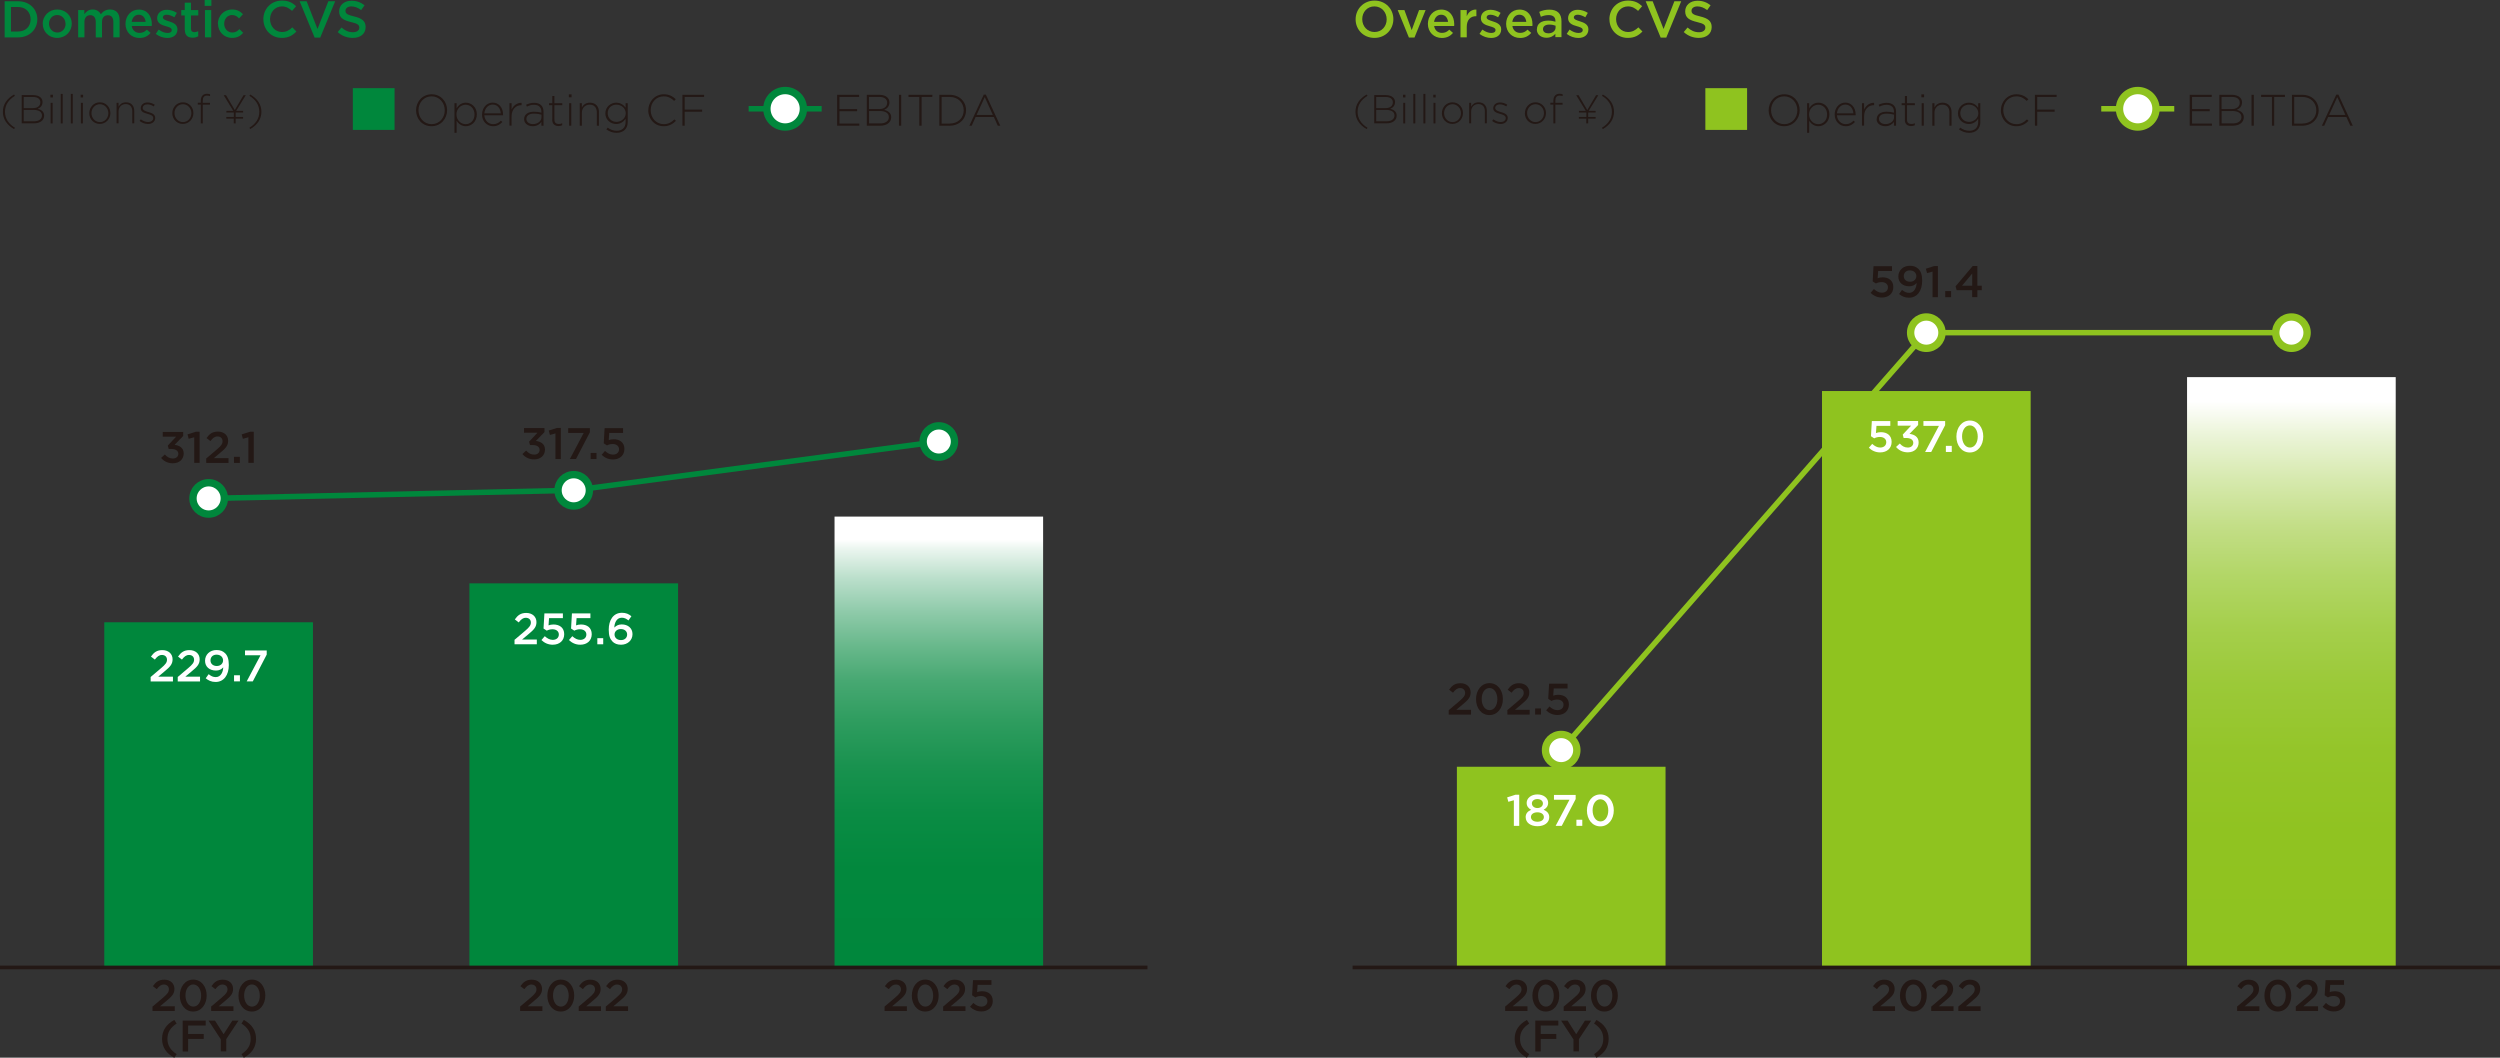 <?xml version="1.0" encoding="UTF-8"?><svg id="_レイヤー_2" xmlns="http://www.w3.org/2000/svg" xmlns:xlink="http://www.w3.org/1999/xlink" viewBox="0 0 339.68 143.71"><rect x="0" y="0" width="339.68" height="143.71" fill="#333333" stroke="none"/><defs><style>.cls-1{fill:#00873c;}.cls-2,.cls-3,.cls-4{fill:#fff;}.cls-5{fill:#8fc31f;}.cls-6{fill:#231815;}.cls-7,.cls-8{stroke-width:.75px;}.cls-7,.cls-8,.cls-3,.cls-4,.cls-9{stroke-miterlimit:10;}.cls-7,.cls-8,.cls-9{fill:none;}.cls-7,.cls-4{stroke:#8fc31f;}.cls-8,.cls-3{stroke:#00873c;}.cls-9{stroke:#231815;stroke-width:.5px;}.cls-10{fill:url(#_名称未設定グラデーション_4);}.cls-11{fill:url(#_名称未設定グラデーション_3);}</style><linearGradient id="_名称未設定グラデーション_3" x1="127.56" y1="131.45" x2="127.56" y2="73.31" gradientUnits="userSpaceOnUse"><stop offset="0" stop-color="#00873c"/><stop offset=".23" stop-color="#02883d"/><stop offset=".36" stop-color="#0a8c44"/><stop offset=".47" stop-color="#19924f"/><stop offset=".57" stop-color="#2d9c5e"/><stop offset=".67" stop-color="#47a872"/><stop offset=".75" stop-color="#68b88b"/><stop offset=".83" stop-color="#8ecaa9"/><stop offset=".91" stop-color="#bbdfcb"/><stop offset=".98" stop-color="#ecf6f0"/><stop offset="1" stop-color="#fff"/></linearGradient><linearGradient id="_名称未設定グラデーション_4" x1="311.34" y1="131.45" x2="311.34" y2="54.52" gradientUnits="userSpaceOnUse"><stop offset="0" stop-color="#8fc31f"/><stop offset=".24" stop-color="#90c321"/><stop offset=".38" stop-color="#94c529"/><stop offset=".5" stop-color="#9bc938"/><stop offset=".6" stop-color="#a5cf4c"/><stop offset=".69" stop-color="#b2d666"/><stop offset=".78" stop-color="#c3de87"/><stop offset=".86" stop-color="#d6e9ad"/><stop offset=".94" stop-color="#ebf4d8"/><stop offset="1" stop-color="#fff"/></linearGradient></defs><g id="_レイヤー_1-2"><g><g><path class="cls-6" d="M.39,15.19c0-1,.55-1.8,1.52-2.35l.12,.18c-.87,.53-1.35,1.25-1.35,2.17s.48,1.64,1.35,2.17l-.12,.18c-.97-.55-1.52-1.36-1.52-2.35Z"/><path class="cls-6" d="M2.94,12.92h1.59c.43,0,.79,.13,1,.34,.16,.16,.25,.36,.25,.6h0c0,.53-.34,.8-.65,.92,.46,.12,.87,.38,.87,.92h0c0,.65-.55,1.06-1.38,1.06h-1.67v-3.84Zm2.54,.97c0-.42-.35-.71-.96-.71h-1.3v1.51h1.27c.58,0,.99-.28,.99-.79h0Zm-.96,1.05h-1.3v1.54h1.4c.66,0,1.08-.3,1.08-.79h0c0-.48-.41-.76-1.17-.76Z"/><path class="cls-6" d="M6.85,12.87h.34v.37h-.34v-.37Zm.03,1.1h.27v2.8h-.27v-2.8Z"/><path class="cls-6" d="M8.25,12.76h.27v4.01h-.27v-4.01Z"/><path class="cls-6" d="M9.62,12.76h.27v4.01h-.27v-4.01Z"/><path class="cls-6" d="M10.96,12.87h.33v.37h-.33v-.37Zm.03,1.1h.27v2.8h-.27v-2.8Z"/><path class="cls-6" d="M12.13,15.38h0c0-.8,.61-1.48,1.44-1.48s1.43,.67,1.43,1.46h0c0,.8-.61,1.48-1.44,1.48s-1.43-.67-1.43-1.46Zm2.59,0h0c0-.69-.51-1.22-1.15-1.22s-1.14,.54-1.14,1.2h0c0,.69,.51,1.23,1.15,1.23s1.14-.54,1.14-1.2Z"/><path class="cls-6" d="M15.84,13.97h.27v.52c.19-.33,.5-.59,1.01-.59,.71,0,1.12,.48,1.12,1.15v1.71h-.27v-1.66c0-.58-.32-.96-.89-.96s-.97,.42-.97,1v1.62h-.27v-2.8Z"/><path class="cls-6" d="M18.97,16.42l.16-.21c.31,.24,.65,.37,1.01,.37,.38,0,.68-.21,.68-.53h0c0-.34-.35-.46-.74-.57-.46-.13-.96-.27-.96-.77h0c0-.46,.38-.79,.92-.79,.33,0,.71,.12,.99,.31l-.14,.23c-.26-.17-.57-.28-.86-.28-.38,0-.64,.21-.64,.49h0c0,.32,.38,.44,.78,.56,.45,.13,.92,.29,.92,.79h0c0,.51-.43,.83-.97,.83-.41,0-.85-.17-1.15-.41Z"/><path class="cls-6" d="M23.41,15.38h0c0-.8,.61-1.48,1.44-1.48s1.43,.67,1.43,1.46h0c0,.8-.61,1.48-1.44,1.48s-1.43-.67-1.43-1.46Zm2.59,0h0c0-.69-.51-1.22-1.15-1.22s-1.14,.54-1.14,1.2h0c0,.69,.51,1.23,1.15,1.23s1.14-.54,1.14-1.2Z"/><path class="cls-6" d="M27.28,14.21h-.41v-.25h.41v-.27c0-.32,.09-.57,.25-.73,.14-.14,.34-.22,.59-.22,.17,0,.29,.02,.42,.07v.25c-.16-.05-.27-.07-.42-.07-.38,0-.57,.23-.57,.71v.27h.98v.25h-.98v2.55h-.27v-2.55Z"/><path class="cls-6" d="M31.77,15.89v-.6h-1.01v-.23h.93l-1.3-2.13h.32l1.19,2.02,1.19-2.02h.31l-1.31,2.13h.94v.23h-1.01v.6h1.01v.23h-1.01v.65h-.26v-.65h-1.01v-.23h1.01Z"/><path class="cls-6" d="M33.88,17.36c.87-.53,1.35-1.25,1.35-2.17s-.48-1.64-1.35-2.17l.12-.18c.97,.55,1.52,1.36,1.52,2.35s-.56,1.8-1.52,2.35l-.12-.18Z"/></g><g><path class="cls-1" d="M.63,.17h1.83c1.54,0,2.61,1.06,2.61,2.44h0c0,1.39-1.06,2.47-2.61,2.47H.63V.17Zm.86,.78v3.33h.97c1.03,0,1.7-.69,1.7-1.65h0c0-.97-.67-1.68-1.7-1.68h-.97Z"/><path class="cls-1" d="M5.8,3.24h0c0-1.07,.84-1.95,1.98-1.95s1.97,.86,1.97,1.92h0c0,1.07-.84,1.94-1.98,1.94s-1.96-.86-1.96-1.91Zm3.1,0h0c0-.67-.47-1.2-1.13-1.2s-1.11,.53-1.11,1.18h0c0,.66,.47,1.2,1.13,1.2s1.12-.53,1.12-1.17Z"/><path class="cls-1" d="M10.61,1.37h.85v.56c.24-.33,.56-.64,1.13-.64,.53,0,.91,.26,1.11,.65,.29-.39,.69-.65,1.25-.65,.81,0,1.3,.51,1.3,1.42v2.36h-.85V2.97c0-.59-.27-.9-.75-.9s-.79,.32-.79,.92v2.09h-.85V2.96c0-.57-.28-.9-.75-.9s-.79,.35-.79,.92v2.09h-.85V1.37Z"/><path class="cls-1" d="M17.05,3.24h0c0-1.07,.75-1.94,1.81-1.94,1.18,0,1.77,.92,1.77,1.99,0,.08,0,.15-.01,.24h-2.72c.09,.6,.52,.94,1.06,.94,.41,0,.71-.15,1-.44l.5,.44c-.35,.42-.83,.69-1.51,.69-1.07,0-1.9-.78-1.9-1.92Zm2.74-.27c-.06-.55-.38-.97-.94-.97-.52,0-.88,.4-.96,.97h1.9Z"/><path class="cls-1" d="M21.18,4.59l.38-.57c.41,.3,.83,.46,1.21,.46s.57-.15,.57-.4h0c0-.3-.39-.4-.83-.53-.55-.15-1.16-.38-1.16-1.08h0c0-.71,.58-1.14,1.32-1.14,.46,0,.97,.16,1.36,.42l-.34,.6c-.36-.22-.74-.35-1.04-.35-.33,0-.52,.15-.52,.36h0c0,.29,.4,.4,.83,.54,.54,.17,1.15,.41,1.15,1.08h0c0,.79-.6,1.18-1.37,1.18-.52,0-1.11-.19-1.57-.55Z"/><path class="cls-1" d="M25.1,4.05v-1.95h-.47v-.73h.47V.36h.85V1.37h.99v.73h-.99v1.81c0,.33,.17,.46,.46,.46,.19,0,.36-.04,.52-.13v.69c-.21,.12-.44,.19-.76,.19-.62,0-1.06-.27-1.06-1.09Z"/><path class="cls-1" d="M27.81,0h.91V.8h-.91V0Zm.04,1.37h.85v3.7h-.85V1.37Z"/><path class="cls-1" d="M29.6,3.24h0c0-1.06,.81-1.95,1.93-1.95,.69,0,1.13,.26,1.48,.64l-.53,.57c-.26-.27-.53-.46-.95-.46-.62,0-1.07,.53-1.07,1.18h0c0,.67,.46,1.2,1.11,1.2,.4,0,.69-.18,.96-.46l.51,.5c-.36,.41-.79,.69-1.51,.69-1.1,0-1.91-.86-1.91-1.91Z"/><path class="cls-1" d="M35.78,2.63h0c0-1.41,1.04-2.55,2.53-2.55,.9,0,1.45,.31,1.92,.76l-.55,.64c-.39-.36-.81-.61-1.37-.61-.93,0-1.62,.77-1.62,1.73h0c0,.97,.68,1.75,1.62,1.75,.6,0,.99-.24,1.41-.63l.55,.56c-.51,.53-1.07,.87-1.99,.87-1.43,0-2.49-1.11-2.49-2.52Z"/><path class="cls-1" d="M40.71,.17h.95l1.48,3.77,1.47-3.77h.93l-2.03,4.94h-.76L40.71,.17Z"/><path class="cls-1" d="M45.88,4.36l.52-.62c.47,.41,.95,.64,1.55,.64,.53,0,.87-.25,.87-.62h0c0-.36-.2-.55-1.11-.76-1.04-.25-1.63-.56-1.63-1.46h0c0-.85,.7-1.44,1.67-1.44,.71,0,1.28,.22,1.78,.62l-.46,.65c-.44-.33-.88-.5-1.33-.5-.5,0-.8,.26-.8,.58h0c0,.39,.22,.56,1.17,.78,1.04,.25,1.57,.62,1.57,1.44h0c0,.93-.72,1.48-1.75,1.48-.75,0-1.46-.26-2.04-.79Z"/></g><g><path class="cls-5" d="M184.19,2.63h0c0-1.39,1.07-2.55,2.57-2.55s2.56,1.14,2.56,2.52h0c0,1.39-1.06,2.55-2.57,2.55s-2.56-1.14-2.56-2.52Zm4.22,0h0c0-.97-.69-1.76-1.67-1.76s-1.65,.78-1.65,1.73h0c0,.97,.69,1.75,1.67,1.75s1.65-.77,1.65-1.72Z"/><path class="cls-5" d="M189.91,1.37h.91l.99,2.72,1-2.72h.89l-1.51,3.73h-.76l-1.52-3.73Z"/><path class="cls-5" d="M194.01,3.24h0c0-1.07,.75-1.94,1.81-1.94,1.18,0,1.77,.92,1.77,1.99,0,.08,0,.15-.01,.24h-2.72c.09,.6,.52,.94,1.06,.94,.41,0,.71-.15,1-.44l.5,.44c-.35,.42-.83,.69-1.51,.69-1.07,0-1.9-.78-1.9-1.92Zm2.74-.27c-.06-.55-.38-.97-.94-.97-.52,0-.88,.4-.96,.97h1.9Z"/><path class="cls-5" d="M198.44,1.37h.85v.83c.23-.55,.66-.93,1.31-.9v.9h-.05c-.74,0-1.26,.48-1.26,1.46v1.41h-.85V1.37Z"/><path class="cls-5" d="M201.03,4.59l.38-.57c.41,.3,.83,.46,1.21,.46s.58-.15,.58-.4h0c0-.3-.39-.4-.83-.53-.55-.15-1.16-.38-1.16-1.08h0c0-.71,.58-1.14,1.32-1.14,.46,0,.97,.16,1.36,.42l-.34,.6c-.36-.22-.74-.35-1.04-.35-.33,0-.52,.15-.52,.36h0c0,.29,.4,.4,.83,.54,.54,.17,1.15,.41,1.15,1.08h0c0,.79-.6,1.18-1.37,1.18-.53,0-1.11-.19-1.57-.55Z"/><path class="cls-5" d="M204.64,3.24h0c0-1.07,.75-1.94,1.81-1.94,1.18,0,1.77,.92,1.77,1.99,0,.08,0,.15-.01,.24h-2.72c.09,.6,.52,.94,1.06,.94,.41,0,.71-.15,1-.44l.5,.44c-.35,.42-.83,.69-1.51,.69-1.07,0-1.9-.78-1.9-1.92Zm2.74-.27c-.06-.55-.38-.97-.94-.97-.52,0-.88,.4-.96,.97h1.9Z"/><path class="cls-5" d="M208.82,4.01h0c0-.81,.62-1.21,1.53-1.21,.41,0,.71,.06,.99,.15v-.09c0-.53-.32-.81-.92-.81-.41,0-.72,.09-1.06,.23l-.22-.67c.41-.18,.81-.3,1.39-.3,.55,0,.97,.15,1.23,.41,.27,.27,.4,.66,.4,1.14v2.19h-.83v-.46c-.25,.3-.64,.54-1.21,.54-.69,0-1.31-.4-1.31-1.14Zm2.54-.27v-.25c-.22-.08-.5-.15-.84-.15-.55,0-.87,.23-.87,.62h0c0,.37,.31,.57,.72,.57,.56,0,.99-.32,.99-.79Z"/><path class="cls-5" d="M212.88,4.59l.38-.57c.41,.3,.83,.46,1.21,.46s.58-.15,.58-.4h0c0-.3-.39-.4-.83-.53-.55-.15-1.16-.38-1.16-1.08h0c0-.71,.58-1.14,1.32-1.14,.46,0,.97,.16,1.36,.42l-.34,.6c-.36-.22-.74-.35-1.04-.35-.33,0-.52,.15-.52,.36h0c0,.29,.4,.4,.83,.54,.54,.17,1.15,.41,1.15,1.08h0c0,.79-.6,1.18-1.37,1.18-.53,0-1.11-.19-1.57-.55Z"/><path class="cls-5" d="M218.67,2.63h0c0-1.41,1.04-2.55,2.53-2.55,.9,0,1.45,.31,1.92,.76l-.55,.64c-.39-.36-.81-.61-1.37-.61-.93,0-1.62,.77-1.62,1.73h0c0,.97,.68,1.75,1.62,1.75,.6,0,.99-.24,1.41-.63l.55,.56c-.51,.53-1.07,.87-1.99,.87-1.43,0-2.49-1.11-2.49-2.52Z"/><path class="cls-5" d="M223.6,.17h.95l1.48,3.77,1.47-3.77h.93l-2.03,4.94h-.76l-2.04-4.94Z"/><path class="cls-5" d="M228.77,4.36l.52-.62c.47,.41,.95,.64,1.55,.64,.53,0,.87-.25,.87-.62h0c0-.36-.2-.55-1.11-.76-1.04-.25-1.63-.56-1.63-1.46h0c0-.85,.7-1.44,1.67-1.44,.71,0,1.28,.22,1.78,.62l-.46,.65c-.44-.33-.88-.5-1.33-.5-.5,0-.8,.26-.8,.58h0c0,.39,.22,.56,1.17,.78,1.04,.25,1.57,.62,1.57,1.44h0c0,.93-.72,1.48-1.75,1.48-.75,0-1.46-.26-2.04-.79Z"/></g><g><path class="cls-6" d="M184.17,15.19c0-1,.55-1.8,1.52-2.35l.12,.18c-.87,.53-1.35,1.25-1.35,2.17s.48,1.64,1.35,2.17l-.12,.18c-.97-.55-1.52-1.36-1.52-2.35Z"/><path class="cls-6" d="M186.71,12.92h1.59c.43,0,.79,.13,1,.34,.16,.16,.25,.36,.25,.6h0c0,.53-.34,.8-.65,.92,.46,.12,.87,.38,.87,.92h0c0,.65-.55,1.06-1.38,1.06h-1.67v-3.84Zm2.54,.97c0-.42-.35-.71-.96-.71h-1.3v1.51h1.27c.58,0,.99-.28,.99-.79h0Zm-.96,1.05h-1.3v1.54h1.4c.66,0,1.08-.3,1.08-.79h0c0-.48-.41-.76-1.17-.76Z"/><path class="cls-6" d="M190.63,12.87h.33v.37h-.33v-.37Zm.03,1.1h.27v2.8h-.27v-2.8Z"/><path class="cls-6" d="M192.03,12.76h.27v4.01h-.27v-4.01Z"/><path class="cls-6" d="M193.4,12.76h.27v4.01h-.27v-4.01Z"/><path class="cls-6" d="M194.74,12.87h.33v.37h-.33v-.37Zm.03,1.1h.27v2.8h-.27v-2.8Z"/><path class="cls-6" d="M195.91,15.38h0c0-.8,.61-1.48,1.44-1.48s1.43,.67,1.43,1.46h0c0,.8-.61,1.48-1.44,1.48s-1.43-.67-1.43-1.46Zm2.59,0h0c0-.69-.51-1.22-1.15-1.22s-1.14,.54-1.14,1.2h0c0,.69,.5,1.23,1.15,1.23s1.14-.54,1.14-1.2Z"/><path class="cls-6" d="M199.62,13.97h.27v.52c.19-.33,.5-.59,1.01-.59,.71,0,1.12,.48,1.12,1.15v1.71h-.27v-1.66c0-.58-.32-.96-.89-.96s-.97,.42-.97,1v1.62h-.27v-2.8Z"/><path class="cls-6" d="M202.75,16.42l.16-.21c.31,.24,.65,.37,1,.37,.38,0,.68-.21,.68-.53h0c0-.34-.35-.46-.74-.57-.46-.13-.96-.27-.96-.77h0c0-.46,.38-.79,.92-.79,.33,0,.71,.12,.99,.31l-.14,.23c-.26-.17-.57-.28-.86-.28-.38,0-.64,.21-.64,.49h0c0,.32,.38,.44,.78,.56,.45,.13,.92,.29,.92,.79h0c0,.51-.43,.83-.97,.83-.41,0-.85-.17-1.15-.41Z"/><path class="cls-6" d="M207.19,15.38h0c0-.8,.61-1.48,1.44-1.48s1.43,.67,1.43,1.46h0c0,.8-.61,1.48-1.45,1.48s-1.43-.67-1.43-1.46Zm2.59,0h0c0-.69-.5-1.22-1.15-1.22s-1.14,.54-1.14,1.2h0c0,.69,.51,1.23,1.15,1.23s1.14-.54,1.14-1.2Z"/><path class="cls-6" d="M211.06,14.21h-.41v-.25h.41v-.27c0-.32,.09-.57,.25-.73,.14-.14,.34-.22,.59-.22,.17,0,.29,.02,.42,.07v.25c-.16-.05-.28-.07-.42-.07-.38,0-.57,.23-.57,.71v.27h.98v.25h-.98v2.55h-.27v-2.55Z"/><path class="cls-6" d="M215.54,15.89v-.6h-1.01v-.23h.93l-1.3-2.13h.32l1.19,2.02,1.19-2.02h.31l-1.31,2.13h.94v.23h-1.01v.6h1.01v.23h-1.01v.65h-.26v-.65h-1.01v-.23h1.01Z"/><path class="cls-6" d="M217.66,17.36c.87-.53,1.35-1.25,1.35-2.17s-.48-1.64-1.35-2.17l.12-.18c.97,.55,1.52,1.36,1.52,2.35s-.55,1.8-1.52,2.35l-.12-.18Z"/></g><g><path class="cls-6" d="M20.71,136.78l1.45-1.23c.58-.49,.79-.76,.79-1.13,0-.41-.29-.65-.68-.65s-.65,.21-.97,.63l-.53-.41c.4-.56,.8-.88,1.55-.88,.82,0,1.38,.5,1.38,1.25h0c0,.67-.35,1.03-1.09,1.64l-.86,.72h2v.65h-3.03v-.58Z"/><path class="cls-6" d="M24.43,135.28h0c0-1.21,.73-2.18,1.83-2.18s1.82,.96,1.82,2.16h0c0,1.21-.73,2.18-1.83,2.18s-1.82-.96-1.82-2.16Zm2.9,0h0c0-.84-.43-1.52-1.07-1.52s-1.06,.66-1.06,1.49h0c0,.84,.42,1.52,1.07,1.52s1.06-.67,1.06-1.49Z"/><path class="cls-6" d="M28.67,136.78l1.45-1.23c.58-.49,.79-.76,.79-1.13,0-.41-.29-.65-.68-.65s-.65,.21-.97,.63l-.53-.41c.4-.56,.8-.88,1.55-.88,.82,0,1.39,.5,1.39,1.25h0c0,.67-.35,1.03-1.09,1.64l-.86,.72h2v.65h-3.03v-.58Z"/><path class="cls-6" d="M32.4,135.28h0c0-1.21,.73-2.18,1.83-2.18s1.82,.96,1.82,2.16h0c0,1.21-.73,2.18-1.83,2.18s-1.82-.96-1.82-2.16Zm2.9,0h0c0-.84-.43-1.52-1.07-1.52s-1.06,.66-1.06,1.49h0c0,.84,.42,1.52,1.07,1.52s1.06-.67,1.06-1.49Z"/><path class="cls-6" d="M22.02,141.15c0-1.13,.57-1.97,1.66-2.57l.32,.49c-.85,.56-1.25,1.19-1.25,2.08s.4,1.51,1.25,2.08l-.32,.49c-1.09-.6-1.66-1.43-1.66-2.57Z"/><path class="cls-6" d="M24.83,138.67h3.12v.67h-2.39v1.15h2.12v.67h-2.12v1.71h-.74v-4.2Z"/><path class="cls-6" d="M30,141.21l-1.67-2.54h.88l1.17,1.85,1.19-1.85h.84l-1.67,2.52v1.67h-.74v-1.66Z"/><path class="cls-6" d="M32.81,143.23c.85-.57,1.25-1.19,1.25-2.08s-.4-1.52-1.25-2.08l.32-.49c1.09,.6,1.66,1.43,1.66,2.57s-.57,1.97-1.66,2.57l-.32-.49Z"/></g><g><path class="cls-6" d="M70.65,136.78l1.45-1.23c.58-.49,.79-.76,.79-1.13,0-.41-.29-.65-.68-.65s-.65,.21-.97,.63l-.53-.41c.4-.56,.8-.88,1.55-.88,.82,0,1.39,.5,1.39,1.25h0c0,.67-.35,1.03-1.09,1.64l-.86,.72h2v.65h-3.03v-.58Z"/><path class="cls-6" d="M74.37,135.28h0c0-1.21,.73-2.18,1.83-2.18s1.82,.96,1.82,2.16h0c0,1.21-.73,2.18-1.83,2.18s-1.82-.96-1.82-2.16Zm2.9,0h0c0-.84-.43-1.52-1.07-1.52s-1.06,.66-1.06,1.49h0c0,.84,.42,1.52,1.07,1.52s1.06-.67,1.06-1.49Z"/><path class="cls-6" d="M78.61,136.78l1.45-1.23c.58-.49,.79-.76,.79-1.13,0-.41-.29-.65-.68-.65s-.65,.21-.97,.63l-.53-.41c.4-.56,.8-.88,1.55-.88,.82,0,1.39,.5,1.39,1.25h0c0,.67-.35,1.03-1.09,1.64l-.86,.72h2v.65h-3.03v-.58Z"/><path class="cls-6" d="M82.29,136.78l1.45-1.23c.58-.49,.79-.76,.79-1.13,0-.41-.29-.65-.68-.65s-.65,.21-.97,.63l-.53-.41c.4-.56,.8-.88,1.55-.88,.82,0,1.39,.5,1.39,1.25h0c0,.67-.35,1.03-1.09,1.64l-.86,.72h2v.65h-3.03v-.58Z"/></g><g><path class="cls-6" d="M120.17,136.78l1.45-1.23c.58-.49,.79-.76,.79-1.13,0-.41-.29-.65-.68-.65s-.65,.21-.97,.63l-.53-.41c.4-.56,.8-.88,1.55-.88,.82,0,1.39,.5,1.39,1.25h0c0,.67-.35,1.03-1.09,1.64l-.86,.72h2v.65h-3.03v-.58Z"/><path class="cls-6" d="M123.89,135.28h0c0-1.21,.73-2.18,1.83-2.18s1.82,.96,1.82,2.16h0c0,1.21-.73,2.18-1.83,2.18s-1.82-.96-1.82-2.16Zm2.9,0h0c0-.84-.43-1.52-1.07-1.52s-1.06,.66-1.06,1.49h0c0,.84,.42,1.52,1.07,1.52s1.06-.67,1.06-1.49Z"/><path class="cls-6" d="M128.13,136.78l1.45-1.23c.58-.49,.79-.76,.79-1.13,0-.41-.29-.65-.68-.65s-.65,.21-.97,.63l-.53-.41c.4-.56,.8-.88,1.55-.88,.82,0,1.39,.5,1.39,1.25h0c0,.67-.35,1.03-1.09,1.64l-.86,.72h2v.65h-3.03v-.58Z"/><path class="cls-6" d="M131.79,136.8l.46-.53c.34,.31,.69,.5,1.08,.5,.5,0,.83-.29,.83-.73h0c0-.44-.36-.71-.87-.71-.3,0-.56,.08-.77,.19l-.44-.29,.12-2.06h2.51v.65h-1.88l-.07,.98c.2-.07,.38-.12,.67-.12,.82,0,1.46,.43,1.46,1.32h0c0,.87-.63,1.43-1.56,1.43-.64,0-1.14-.26-1.54-.64Z"/></g><g><path class="cls-6" d="M204.49,136.78l1.45-1.23c.58-.49,.79-.76,.79-1.13,0-.41-.29-.65-.68-.65s-.65,.21-.97,.63l-.53-.41c.4-.56,.8-.88,1.55-.88,.82,0,1.39,.5,1.39,1.25h0c0,.67-.35,1.03-1.09,1.64l-.86,.72h2v.65h-3.03v-.58Z"/><path class="cls-6" d="M208.21,135.28h0c0-1.21,.73-2.18,1.83-2.18s1.82,.96,1.82,2.16h0c0,1.21-.73,2.18-1.83,2.18s-1.82-.96-1.82-2.16Zm2.9,0h0c0-.84-.43-1.52-1.07-1.52s-1.06,.66-1.06,1.49h0c0,.84,.42,1.52,1.07,1.52s1.06-.67,1.06-1.49Z"/><path class="cls-6" d="M212.45,136.78l1.45-1.23c.58-.49,.79-.76,.79-1.13,0-.41-.29-.65-.68-.65s-.65,.21-.97,.63l-.53-.41c.4-.56,.8-.88,1.55-.88,.82,0,1.38,.5,1.38,1.25h0c0,.67-.35,1.03-1.09,1.64l-.86,.72h2v.65h-3.03v-.58Z"/><path class="cls-6" d="M216.17,135.28h0c0-1.21,.73-2.18,1.83-2.18s1.82,.96,1.82,2.16h0c0,1.21-.73,2.18-1.83,2.18s-1.82-.96-1.82-2.16Zm2.9,0h0c0-.84-.43-1.52-1.07-1.52s-1.06,.66-1.06,1.49h0c0,.84,.42,1.52,1.07,1.52s1.06-.67,1.06-1.49Z"/><path class="cls-6" d="M205.8,141.15c0-1.13,.57-1.97,1.66-2.57l.32,.49c-.85,.56-1.25,1.19-1.25,2.08s.4,1.51,1.25,2.08l-.32,.49c-1.09-.6-1.66-1.43-1.66-2.57Z"/><path class="cls-6" d="M208.61,138.67h3.12v.67h-2.39v1.15h2.12v.67h-2.12v1.71h-.74v-4.2Z"/><path class="cls-6" d="M213.78,141.21l-1.67-2.54h.88l1.17,1.85,1.19-1.85h.85l-1.67,2.52v1.67h-.74v-1.66Z"/><path class="cls-6" d="M216.59,143.23c.85-.57,1.25-1.19,1.25-2.08s-.4-1.52-1.25-2.08l.32-.49c1.09,.6,1.66,1.43,1.66,2.57s-.57,1.97-1.66,2.57l-.32-.49Z"/></g><g><path class="cls-6" d="M254.43,136.78l1.45-1.23c.58-.49,.79-.76,.79-1.13,0-.41-.29-.65-.68-.65s-.65,.21-.97,.63l-.53-.41c.4-.56,.8-.88,1.55-.88,.82,0,1.39,.5,1.39,1.25h0c0,.67-.35,1.03-1.09,1.64l-.86,.72h2v.65h-3.03v-.58Z"/><path class="cls-6" d="M258.15,135.28h0c0-1.21,.73-2.18,1.83-2.18s1.82,.96,1.82,2.16h0c0,1.21-.73,2.18-1.83,2.18s-1.82-.96-1.82-2.16Zm2.9,0h0c0-.84-.43-1.52-1.07-1.52s-1.06,.66-1.06,1.49h0c0,.84,.42,1.52,1.07,1.52s1.06-.67,1.06-1.49Z"/><path class="cls-6" d="M262.39,136.78l1.45-1.23c.58-.49,.79-.76,.79-1.13,0-.41-.29-.65-.68-.65s-.65,.21-.97,.63l-.53-.41c.4-.56,.8-.88,1.55-.88,.82,0,1.38,.5,1.38,1.25h0c0,.67-.35,1.03-1.09,1.64l-.86,.72h2v.65h-3.03v-.58Z"/><path class="cls-6" d="M266.07,136.78l1.45-1.23c.58-.49,.79-.76,.79-1.13,0-.41-.29-.65-.68-.65s-.65,.21-.97,.63l-.53-.41c.4-.56,.8-.88,1.55-.88,.82,0,1.38,.5,1.38,1.25h0c0,.67-.35,1.03-1.09,1.64l-.86,.72h2v.65h-3.03v-.58Z"/></g><g><path class="cls-6" d="M303.94,136.78l1.45-1.23c.58-.49,.79-.76,.79-1.13,0-.41-.29-.65-.68-.65s-.65,.21-.97,.63l-.53-.41c.4-.56,.8-.88,1.55-.88,.82,0,1.39,.5,1.39,1.25h0c0,.67-.35,1.03-1.09,1.64l-.86,.72h2v.65h-3.03v-.58Z"/><path class="cls-6" d="M307.67,135.28h0c0-1.21,.73-2.18,1.83-2.18s1.82,.96,1.82,2.16h0c0,1.21-.73,2.18-1.83,2.18s-1.82-.96-1.82-2.16Zm2.9,0h0c0-.84-.43-1.52-1.07-1.52s-1.06,.66-1.06,1.49h0c0,.84,.42,1.52,1.07,1.52s1.06-.67,1.06-1.49Z"/><path class="cls-6" d="M311.91,136.78l1.45-1.23c.58-.49,.79-.76,.79-1.13,0-.41-.29-.65-.68-.65s-.65,.21-.97,.63l-.53-.41c.4-.56,.8-.88,1.55-.88,.82,0,1.39,.5,1.39,1.25h0c0,.67-.35,1.03-1.09,1.64l-.86,.72h2v.65h-3.03v-.58Z"/><path class="cls-6" d="M315.57,136.8l.46-.53c.34,.31,.69,.5,1.08,.5,.5,0,.83-.29,.83-.73h0c0-.44-.36-.71-.87-.71-.3,0-.56,.08-.77,.19l-.44-.29,.12-2.06h2.51v.65h-1.88l-.07,.98c.2-.07,.38-.12,.67-.12,.82,0,1.46,.43,1.46,1.32h0c0,.87-.63,1.43-1.56,1.43-.64,0-1.14-.26-1.54-.64Z"/></g><polyline class="cls-11" points="113.39 131.45 113.39 70.19 141.73 70.19 141.73 131.45"/><polyline class="cls-10" points="297.16 131.45 297.16 51.24 325.51 51.24 325.51 131.45"/><g><rect class="cls-1" x="63.78" y="79.26" width="28.35" height="52.19"/><rect class="cls-1" x="14.17" y="84.55" width="28.35" height="46.9"/></g><g><path class="cls-2" d="M20.45,92l1.45-1.23c.58-.49,.79-.76,.79-1.13,0-.41-.29-.65-.68-.65s-.65,.21-.97,.63l-.53-.41c.4-.56,.8-.88,1.55-.88,.82,0,1.39,.5,1.39,1.25h0c0,.67-.35,1.03-1.09,1.64l-.86,.72h2v.65h-3.03v-.58Z"/><path class="cls-2" d="M24.13,92l1.45-1.23c.58-.49,.79-.76,.79-1.13,0-.41-.29-.65-.68-.65s-.65,.21-.97,.63l-.53-.41c.4-.56,.8-.88,1.55-.88,.82,0,1.39,.5,1.39,1.25h0c0,.67-.35,1.03-1.09,1.64l-.86,.72h2v.65h-3.03v-.58Z"/><path class="cls-2" d="M30.34,90.66c-.23,.28-.56,.45-.99,.45-.89,0-1.49-.52-1.49-1.33h0c0-.83,.64-1.46,1.56-1.46,.53,0,.87,.15,1.17,.44,.31,.31,.5,.77,.5,1.6h0c0,1.36-.67,2.3-1.8,2.3-.58,0-.99-.21-1.34-.5l.4-.56c.32,.26,.6,.4,.96,.4,.74,0,1.01-.77,1.02-1.33Zm-.03-.92h0c0-.45-.34-.79-.88-.79s-.83,.35-.83,.78h0c0,.45,.34,.76,.86,.76s.85-.35,.85-.76Z"/><path class="cls-2" d="M31.8,91.75h.8v.83h-.8v-.83Z"/><path class="cls-2" d="M35.4,89.03h-2.11v-.65h2.95v.56l-1.89,3.64h-.83l1.88-3.55Z"/></g><g><path class="cls-2" d="M69.89,86.95l1.45-1.23c.58-.49,.79-.76,.79-1.13,0-.41-.29-.65-.68-.65s-.65,.21-.97,.63l-.53-.41c.4-.56,.8-.88,1.55-.88,.82,0,1.39,.5,1.39,1.25h0c0,.67-.35,1.03-1.09,1.64l-.86,.72h2v.65h-3.03v-.58Z"/><path class="cls-2" d="M73.56,86.97l.46-.53c.34,.31,.69,.5,1.08,.5,.5,0,.83-.29,.83-.73h0c0-.44-.36-.71-.87-.71-.3,0-.56,.08-.77,.19l-.44-.29,.12-2.06h2.51v.65h-1.88l-.07,.98c.2-.07,.38-.12,.67-.12,.82,0,1.46,.43,1.46,1.32h0c0,.87-.63,1.43-1.56,1.43-.64,0-1.15-.26-1.54-.64Z"/><path class="cls-2" d="M77.3,86.97l.46-.53c.34,.31,.69,.5,1.08,.5,.5,0,.83-.29,.83-.73h0c0-.44-.36-.71-.87-.71-.3,0-.56,.08-.77,.19l-.44-.29,.12-2.06h2.51v.65h-1.88l-.07,.98c.2-.07,.38-.12,.67-.12,.82,0,1.46,.43,1.46,1.32h0c0,.87-.63,1.43-1.56,1.43-.64,0-1.15-.26-1.54-.64Z"/><path class="cls-2" d="M81.16,86.71h.8v.83h-.8v-.83Z"/><path class="cls-2" d="M83.22,87.16c-.32-.32-.51-.75-.51-1.6h0c0-1.3,.61-2.3,1.8-2.3,.55,0,.92,.17,1.28,.47l-.4,.57c-.29-.23-.54-.37-.91-.37-.73,0-1,.76-1.01,1.34,.25-.26,.56-.43,1.01-.43,.81,0,1.46,.48,1.46,1.32h0c0,.85-.68,1.44-1.56,1.44-.52,0-.89-.16-1.17-.44Zm1.99-.95h0c0-.43-.34-.74-.86-.74s-.85,.34-.85,.74h0c0,.44,.35,.76,.87,.76s.84-.32,.84-.76Z"/></g><line class="cls-9" y1="131.45" x2="155.91" y2="131.45"/><polyline class="cls-8" points="28.35 67.72 77.95 66.62 127.56 59.99"/><circle class="cls-3" cx="28.35" cy="67.72" r="2.13"/><g><path class="cls-6" d="M21.88,62.23l.52-.48c.3,.35,.64,.55,1.1,.55,.41,0,.73-.25,.73-.64h0c0-.43-.38-.66-.97-.66h-.34l-.12-.46,1.13-1.21h-1.82v-.64h2.78v.55l-1.17,1.2c.64,.08,1.24,.4,1.24,1.17h0c0,.79-.59,1.34-1.47,1.34-.73,0-1.25-.31-1.61-.74Z"/><path class="cls-6" d="M26.4,59.41l-.76,.21-.16-.6,1.13-.36h.51v4.23h-.73v-3.48Z"/><path class="cls-6" d="M28,62.31l1.45-1.23c.58-.49,.79-.76,.79-1.13,0-.41-.29-.65-.68-.65s-.65,.21-.97,.63l-.53-.41c.4-.56,.8-.88,1.55-.88,.82,0,1.39,.5,1.39,1.25h0c0,.67-.35,1.03-1.09,1.64l-.86,.72h2v.65h-3.03v-.58Z"/><path class="cls-6" d="M31.79,62.07h.8v.83h-.8v-.83Z"/><path class="cls-6" d="M33.76,59.41l-.76,.21-.16-.6,1.13-.36h.51v4.23h-.73v-3.48Z"/></g><circle class="cls-3" cx="77.95" cy="66.62" r="2.13"/><g><path class="cls-6" d="M70.97,61.7l.52-.48c.3,.35,.64,.55,1.1,.55,.41,0,.73-.25,.73-.64h0c0-.43-.38-.66-.97-.66h-.34l-.12-.46,1.13-1.21h-1.82v-.64h2.78v.55l-1.17,1.2c.64,.08,1.24,.4,1.24,1.17h0c0,.79-.59,1.34-1.47,1.34-.73,0-1.25-.31-1.61-.74Z"/><path class="cls-6" d="M75.48,58.89l-.76,.21-.16-.6,1.13-.36h.51v4.23h-.73v-3.48Z"/><path class="cls-6" d="M79.31,58.82h-2.11v-.65h2.95v.56l-1.89,3.64h-.83l1.88-3.55Z"/><path class="cls-6" d="M80.25,61.54h.8v.83h-.8v-.83Z"/><path class="cls-6" d="M81.74,61.8l.46-.53c.34,.31,.69,.5,1.08,.5,.5,0,.83-.29,.83-.73h0c0-.44-.36-.71-.87-.71-.3,0-.56,.08-.77,.19l-.44-.29,.12-2.06h2.51v.65h-1.88l-.07,.98c.2-.07,.38-.12,.67-.12,.82,0,1.46,.43,1.46,1.32h0c0,.87-.63,1.43-1.56,1.43-.64,0-1.15-.26-1.54-.64Z"/></g><circle class="cls-3" cx="127.56" cy="59.99" r="2.13"/><g><rect class="cls-5" x="247.56" y="53.13" width="28.35" height="78.32"/><rect class="cls-5" x="197.95" y="104.18" width="28.35" height="27.27"/></g><g><path class="cls-2" d="M205.7,108.73l-.76,.21-.16-.6,1.13-.36h.51v4.23h-.73v-3.48Z"/><path class="cls-2" d="M207.29,111.06h0c0-.52,.28-.83,.75-1.03-.35-.19-.61-.47-.61-.94h0c0-.65,.62-1.15,1.46-1.15s1.46,.49,1.46,1.13h0c0,.48-.26,.76-.61,.95,.46,.21,.76,.51,.76,1.01h0c0,.76-.68,1.23-1.6,1.23s-1.6-.48-1.6-1.21Zm2.48-.04h0c0-.4-.38-.65-.88-.65s-.88,.25-.88,.64h0c0,.35,.32,.64,.88,.64s.88-.28,.88-.63Zm-.13-1.85h0c0-.34-.3-.6-.75-.6s-.75,.26-.75,.58h0c0,.38,.32,.64,.75,.64s.75-.26,.75-.62Z"/><path class="cls-2" d="M213.25,108.66h-2.11v-.65h2.95v.56l-1.89,3.64h-.83l1.88-3.55Z"/><path class="cls-2" d="M214.19,111.38h.8v.83h-.8v-.83Z"/><path class="cls-2" d="M215.62,110.12h0c0-1.21,.73-2.18,1.83-2.18s1.82,.96,1.82,2.16h0c0,1.21-.73,2.18-1.83,2.18s-1.82-.96-1.82-2.16Zm2.9,0h0c0-.84-.43-1.52-1.07-1.52s-1.06,.66-1.06,1.49h0c0,.84,.42,1.52,1.07,1.52s1.06-.67,1.06-1.49Z"/></g><g><path class="cls-2" d="M253.92,60.84l.46-.53c.34,.31,.69,.5,1.08,.5,.5,0,.83-.29,.83-.73h0c0-.44-.36-.71-.87-.71-.3,0-.56,.08-.77,.19l-.44-.29,.12-2.06h2.51v.65h-1.88l-.07,.98c.2-.07,.38-.12,.67-.12,.82,0,1.46,.43,1.46,1.32h0c0,.87-.63,1.43-1.56,1.43-.64,0-1.15-.26-1.54-.64Z"/><path class="cls-2" d="M257.61,60.74l.52-.48c.3,.35,.64,.55,1.1,.55,.41,0,.73-.25,.73-.64h0c0-.43-.38-.66-.97-.66h-.34l-.12-.46,1.13-1.21h-1.82v-.64h2.78v.55l-1.17,1.2c.64,.08,1.24,.4,1.24,1.17h0c0,.79-.59,1.34-1.47,1.34-.73,0-1.25-.31-1.61-.74Z"/><path class="cls-2" d="M263.45,57.86h-2.11v-.65h2.95v.56l-1.89,3.64h-.83l1.88-3.55Z"/><path class="cls-2" d="M264.39,60.58h.8v.83h-.8v-.83Z"/><path class="cls-2" d="M265.82,59.32h0c0-1.21,.73-2.18,1.83-2.18s1.82,.96,1.82,2.16h0c0,1.21-.73,2.18-1.83,2.18s-1.82-.96-1.82-2.16Zm2.9,0h0c0-.84-.43-1.52-1.07-1.52s-1.06,.66-1.06,1.49h0c0,.84,.42,1.52,1.07,1.52s1.06-.67,1.06-1.49Z"/></g><line class="cls-9" x1="183.78" y1="131.45" x2="339.68" y2="131.45"/><polyline class="cls-7" points="212.12 101.92 261.73 45.2 311.34 45.2"/><circle class="cls-4" cx="212.12" cy="101.92" r="2.13"/><g><path class="cls-6" d="M196.83,96.5l1.45-1.23c.58-.49,.79-.76,.79-1.13,0-.41-.29-.65-.68-.65s-.65,.21-.97,.63l-.53-.41c.4-.56,.8-.88,1.55-.88,.82,0,1.38,.5,1.38,1.25h0c0,.67-.35,1.03-1.09,1.64l-.86,.72h2v.65h-3.03v-.58Z"/><path class="cls-6" d="M200.55,95h0c0-1.21,.73-2.18,1.83-2.18s1.82,.96,1.82,2.16h0c0,1.21-.73,2.18-1.83,2.18s-1.82-.96-1.82-2.16Zm2.9,0h0c0-.84-.43-1.52-1.07-1.52s-1.06,.66-1.06,1.49h0c0,.84,.42,1.52,1.07,1.52s1.06-.67,1.06-1.49Z"/><path class="cls-6" d="M204.79,96.5l1.45-1.23c.58-.49,.79-.76,.79-1.13,0-.41-.29-.65-.68-.65s-.65,.21-.97,.63l-.53-.41c.4-.56,.8-.88,1.55-.88,.82,0,1.39,.5,1.39,1.25h0c0,.67-.35,1.03-1.09,1.64l-.86,.72h2v.65h-3.03v-.58Z"/><path class="cls-6" d="M208.58,96.26h.8v.83h-.8v-.83Z"/><path class="cls-6" d="M210.07,96.52l.46-.53c.33,.31,.69,.5,1.08,.5,.5,0,.83-.29,.83-.73h0c0-.44-.36-.71-.87-.71-.3,0-.56,.08-.77,.19l-.44-.29,.12-2.06h2.51v.65h-1.88l-.07,.98c.2-.07,.38-.12,.67-.12,.82,0,1.46,.43,1.46,1.32h0c0,.87-.63,1.43-1.56,1.43-.64,0-1.15-.26-1.54-.64Z"/></g><circle class="cls-4" cx="261.73" cy="45.2" r="2.13"/><g><path class="cls-6" d="M254.15,39.8l.46-.53c.34,.31,.69,.5,1.08,.5,.5,0,.83-.29,.83-.73h0c0-.44-.36-.71-.87-.71-.3,0-.56,.08-.77,.19l-.44-.29,.12-2.06h2.51v.65h-1.88l-.07,.98c.2-.07,.38-.12,.67-.12,.82,0,1.46,.43,1.46,1.32h0c0,.87-.63,1.43-1.56,1.43-.64,0-1.14-.26-1.54-.64Z"/><path class="cls-6" d="M260.41,38.45c-.23,.28-.56,.45-.99,.45-.89,0-1.49-.52-1.49-1.33h0c0-.83,.64-1.46,1.57-1.46,.53,0,.87,.15,1.17,.44,.31,.31,.5,.77,.5,1.6h0c0,1.36-.67,2.3-1.8,2.3-.58,0-.99-.21-1.34-.5l.4-.56c.32,.26,.6,.4,.96,.4,.74,0,1.01-.77,1.02-1.33Zm-.03-.92h0c0-.45-.34-.79-.88-.79s-.83,.35-.83,.78h0c0,.45,.34,.76,.86,.76s.85-.35,.85-.76Z"/><path class="cls-6" d="M262.58,36.9l-.75,.21-.16-.6,1.13-.36h.51v4.23h-.73v-3.48Z"/><path class="cls-6" d="M264.3,39.55h.8v.83h-.8v-.83Z"/><path class="cls-6" d="M267.97,39.43h-2.12l-.14-.53,2.33-2.76h.63v2.68h.6v.61h-.6v.94h-.71v-.94Zm0-.61v-1.66l-1.38,1.66h1.38Z"/></g><circle class="cls-4" cx="311.34" cy="45.2" r="2.13"/><g><rect class="cls-1" x="47.94" y="11.98" width="5.67" height="5.67"/><g><path class="cls-6" d="M56.53,14.99h0c0-1.16,.85-2.18,2.12-2.18s2.1,1.01,2.1,2.16h0c0,1.16-.85,2.18-2.12,2.18s-2.1-1.01-2.1-2.16Zm3.9,0h0c0-1.05-.76-1.9-1.79-1.9s-1.78,.84-1.78,1.88h0c0,1.05,.76,1.9,1.79,1.9s1.78-.84,1.78-1.88Z"/><path class="cls-6" d="M61.75,14.02h.29v.68c.26-.4,.65-.75,1.26-.75,.74,0,1.49,.59,1.49,1.59h0c0,1.01-.75,1.61-1.49,1.61-.61,0-1.01-.35-1.26-.73v1.62h-.29v-4.02Zm2.72,1.54h0c0-.82-.56-1.33-1.2-1.33s-1.25,.53-1.25,1.31h0c0,.8,.61,1.33,1.25,1.33s1.2-.49,1.2-1.31Z"/><path class="cls-6" d="M65.5,15.55h0c0-.9,.62-1.61,1.45-1.61s1.4,.7,1.4,1.6c0,.05,0,.07,0,.12h-2.54c.05,.76,.6,1.21,1.2,1.21,.47,0,.8-.21,1.05-.48l.2,.18c-.31,.34-.68,.58-1.27,.58-.8,0-1.5-.64-1.5-1.6Zm2.54-.15c-.04-.62-.4-1.19-1.1-1.19-.61,0-1.07,.51-1.13,1.19h2.22Z"/><path class="cls-6" d="M69.22,14.02h.29v.87c.24-.55,.75-.94,1.36-.92v.32h-.03c-.71,0-1.33,.53-1.33,1.53v1.25h-.29v-3.06Z"/><path class="cls-6" d="M71.21,16.19h0c0-.65,.55-1.01,1.34-1.01,.43,0,.72,.05,1.01,.13v-.13c0-.62-.38-.94-1.01-.94-.37,0-.68,.1-.96,.25l-.11-.26c.34-.16,.67-.26,1.09-.26s.74,.11,.97,.34c.2,.2,.31,.49,.31,.86v1.91h-.29v-.51c-.21,.29-.59,.58-1.17,.58s-1.18-.32-1.18-.96Zm2.36-.26v-.35c-.26-.07-.6-.14-1.04-.14-.65,0-1.01,.29-1.01,.71h0c0,.46,.42,.71,.89,.71,.62,0,1.16-.38,1.16-.94Z"/><path class="cls-6" d="M75.04,16.29v-2h-.44v-.27h.44v-.98h.29v.98h1.07v.27h-1.07v1.97c0,.44,.26,.59,.61,.59,.15,0,.28-.03,.45-.11v.28c-.16,.07-.31,.11-.5,.11-.47,0-.86-.26-.86-.84Z"/><path class="cls-6" d="M77.29,12.82h.37v.4h-.37v-.4Zm.04,1.2h.29v3.06h-.29v-3.06Z"/><path class="cls-6" d="M78.77,14.02h.29v.57c.2-.36,.55-.64,1.1-.64,.77,0,1.22,.53,1.22,1.26v1.87h-.29v-1.82c0-.63-.35-1.04-.97-1.04s-1.06,.46-1.06,1.09v1.77h-.29v-3.06Z"/><path class="cls-6" d="M82.39,17.58l.17-.24c.37,.28,.79,.43,1.24,.43,.7,0,1.2-.4,1.2-1.19v-.44c-.26,.38-.67,.71-1.28,.71-.74,0-1.47-.56-1.47-1.44h0c0-.89,.73-1.46,1.47-1.46,.61,0,1.03,.32,1.28,.68v-.61h.29v2.58c0,.44-.14,.79-.39,1.04-.26,.26-.66,.41-1.11,.41-.51,0-.98-.16-1.4-.47Zm2.63-2.18h0c0-.72-.63-1.18-1.27-1.18s-1.18,.44-1.18,1.16h0c0,.7,.55,1.18,1.18,1.18s1.27-.47,1.27-1.16Z"/><path class="cls-6" d="M88.09,14.99h0c0-1.2,.89-2.18,2.1-2.18,.75,0,1.2,.28,1.63,.67l-.22,.23c-.37-.35-.79-.62-1.42-.62-1.01,0-1.77,.82-1.77,1.88h0c0,1.07,.77,1.9,1.77,1.9,.61,0,1.02-.23,1.45-.65l.21,.2c-.44,.44-.92,.73-1.67,.73-1.2,0-2.09-.95-2.09-2.16Z"/><path class="cls-6" d="M92.71,12.88h2.96v.29h-2.64v1.72h2.37v.29h-2.37v1.9h-.31v-4.2Z"/></g></g><g><g><path class="cls-6" d="M113.74,12.88h2.99v.29h-2.67v1.65h2.4v.29h-2.4v1.68h2.7v.29h-3.02v-4.2Z"/><path class="cls-6" d="M117.76,12.88h1.73c.47,0,.86,.14,1.09,.37,.17,.17,.27,.4,.27,.66h0c0,.58-.37,.87-.71,1.01,.5,.13,.95,.42,.95,1h0c0,.71-.6,1.16-1.5,1.16h-1.82v-4.2Zm2.78,1.06c0-.46-.38-.77-1.05-.77h-1.42v1.65h1.39c.63,0,1.08-.31,1.08-.86h0Zm-1.04,1.15h-1.42v1.68h1.52c.72,0,1.17-.33,1.17-.86h0c0-.53-.45-.83-1.28-.83Z"/><path class="cls-6" d="M122.14,12.88h.31v4.2h-.31v-4.2Z"/><path class="cls-6" d="M124.9,13.17h-1.46v-.29h3.24v.29h-1.46v3.91h-.31v-3.91Z"/><path class="cls-6" d="M127.63,12.88h1.4c1.32,0,2.23,.91,2.23,2.09h0c0,1.19-.91,2.11-2.23,2.11h-1.4v-4.2Zm.31,.29v3.62h1.09c1.17,0,1.91-.8,1.91-1.8h0c0-1.01-.74-1.82-1.91-1.82h-1.09Z"/><path class="cls-6" d="M133.65,12.85h.3l1.96,4.23h-.34l-.53-1.18h-2.48l-.53,1.18h-.32l1.96-4.23Zm1.25,2.77l-1.1-2.43-1.11,2.43h2.21Z"/></g><line class="cls-8" x1="101.72" y1="14.78" x2="111.64" y2="14.78"/><circle class="cls-3" cx="106.68" cy="14.78" r="2.48"/></g><g><rect class="cls-5" x="231.71" y="11.98" width="5.67" height="5.67"/><g><path class="cls-6" d="M240.31,14.99h0c0-1.16,.85-2.18,2.12-2.18s2.1,1.01,2.1,2.16h0c0,1.16-.85,2.18-2.12,2.18s-2.1-1.01-2.1-2.16Zm3.9,0h0c0-1.05-.75-1.9-1.79-1.9s-1.78,.84-1.78,1.88h0c0,1.05,.75,1.9,1.79,1.9s1.78-.84,1.78-1.88Z"/><path class="cls-6" d="M245.53,14.02h.29v.68c.26-.4,.65-.75,1.26-.75,.74,0,1.49,.59,1.49,1.59h0c0,1.01-.75,1.61-1.49,1.61-.61,0-1.01-.35-1.26-.73v1.62h-.29v-4.02Zm2.72,1.54h0c0-.82-.56-1.33-1.2-1.33s-1.25,.53-1.25,1.31h0c0,.8,.61,1.33,1.25,1.33s1.2-.49,1.2-1.31Z"/><path class="cls-6" d="M249.28,15.55h0c0-.9,.62-1.61,1.45-1.61s1.4,.7,1.4,1.6c0,.05,0,.07,0,.12h-2.54c.05,.76,.6,1.21,1.2,1.21,.47,0,.8-.21,1.05-.48l.2,.18c-.31,.34-.68,.58-1.26,.58-.8,0-1.5-.64-1.5-1.6Zm2.54-.15c-.04-.62-.4-1.19-1.1-1.19-.61,0-1.07,.51-1.13,1.19h2.22Z"/><path class="cls-6" d="M252.99,14.02h.29v.87c.24-.55,.75-.94,1.36-.92v.32h-.03c-.71,0-1.33,.53-1.33,1.53v1.25h-.29v-3.06Z"/><path class="cls-6" d="M254.99,16.19h0c0-.65,.55-1.01,1.34-1.01,.43,0,.72,.05,1.01,.13v-.13c0-.62-.38-.94-1.01-.94-.37,0-.68,.1-.96,.25l-.11-.26c.34-.16,.67-.26,1.08-.26s.74,.11,.97,.34c.2,.2,.31,.49,.31,.86v1.91h-.29v-.51c-.21,.29-.59,.58-1.17,.58s-1.18-.32-1.18-.96Zm2.36-.26v-.35c-.26-.07-.6-.14-1.04-.14-.65,0-1.01,.29-1.01,.71h0c0,.46,.42,.71,.89,.71,.62,0,1.16-.38,1.16-.94Z"/><path class="cls-6" d="M258.82,16.29v-2h-.44v-.27h.44v-.98h.29v.98h1.07v.27h-1.07v1.97c0,.44,.26,.59,.61,.59,.15,0,.28-.03,.45-.11v.28c-.16,.07-.31,.11-.5,.11-.47,0-.86-.26-.86-.84Z"/><path class="cls-6" d="M261.06,12.82h.37v.4h-.37v-.4Zm.04,1.2h.29v3.06h-.29v-3.06Z"/><path class="cls-6" d="M262.55,14.02h.29v.57c.2-.36,.55-.64,1.1-.64,.77,0,1.22,.53,1.22,1.26v1.87h-.29v-1.82c0-.63-.35-1.04-.97-1.04s-1.06,.46-1.06,1.09v1.77h-.29v-3.06Z"/><path class="cls-6" d="M266.17,17.58l.17-.24c.37,.28,.79,.43,1.24,.43,.7,0,1.2-.4,1.2-1.19v-.44c-.26,.38-.67,.71-1.28,.71-.74,0-1.47-.56-1.47-1.44h0c0-.89,.73-1.46,1.47-1.46,.61,0,1.03,.32,1.28,.68v-.61h.29v2.58c0,.44-.14,.79-.39,1.04-.26,.26-.66,.41-1.11,.41-.51,0-.98-.16-1.4-.47Zm2.63-2.18h0c0-.72-.63-1.18-1.27-1.18s-1.18,.44-1.18,1.16h0c0,.7,.55,1.18,1.18,1.18s1.27-.47,1.27-1.16Z"/><path class="cls-6" d="M271.87,14.99h0c0-1.2,.89-2.18,2.1-2.18,.75,0,1.2,.28,1.63,.67l-.22,.23c-.37-.35-.79-.62-1.42-.62-1.01,0-1.77,.82-1.77,1.88h0c0,1.07,.77,1.9,1.77,1.9,.61,0,1.02-.23,1.45-.65l.21,.2c-.44,.44-.92,.73-1.67,.73-1.2,0-2.09-.95-2.09-2.16Z"/><path class="cls-6" d="M276.48,12.88h2.96v.29h-2.64v1.72h2.37v.29h-2.37v1.9h-.31v-4.2Z"/></g></g><g><line class="cls-7" x1="285.5" y1="14.78" x2="295.42" y2="14.78"/><g><path class="cls-6" d="M297.52,12.88h2.99v.29h-2.67v1.65h2.4v.29h-2.4v1.68h2.7v.29h-3.02v-4.2Z"/><path class="cls-6" d="M301.54,12.88h1.73c.47,0,.86,.14,1.09,.37,.17,.17,.27,.4,.27,.66h0c0,.58-.37,.87-.71,1.01,.5,.13,.95,.42,.95,1h0c0,.71-.6,1.16-1.5,1.16h-1.82v-4.2Zm2.78,1.06c0-.46-.38-.77-1.05-.77h-1.42v1.65h1.39c.63,0,1.08-.31,1.08-.86h0Zm-1.04,1.15h-1.42v1.68h1.52c.72,0,1.17-.33,1.17-.86h0c0-.53-.45-.83-1.28-.83Z"/><path class="cls-6" d="M305.92,12.88h.31v4.2h-.31v-4.2Z"/><path class="cls-6" d="M308.68,13.17h-1.46v-.29h3.24v.29h-1.46v3.91h-.31v-3.91Z"/><path class="cls-6" d="M311.41,12.88h1.4c1.32,0,2.23,.91,2.23,2.09h0c0,1.19-.91,2.11-2.23,2.11h-1.4v-4.2Zm.31,.29v3.62h1.09c1.17,0,1.91-.8,1.91-1.8h0c0-1.01-.74-1.82-1.91-1.82h-1.09Z"/><path class="cls-6" d="M317.42,12.85h.3l1.96,4.23h-.34l-.53-1.18h-2.48l-.53,1.18h-.32l1.96-4.23Zm1.25,2.77l-1.1-2.43-1.11,2.43h2.21Z"/></g><circle class="cls-4" cx="290.46" cy="14.78" r="2.48"/></g></g></g></svg>
